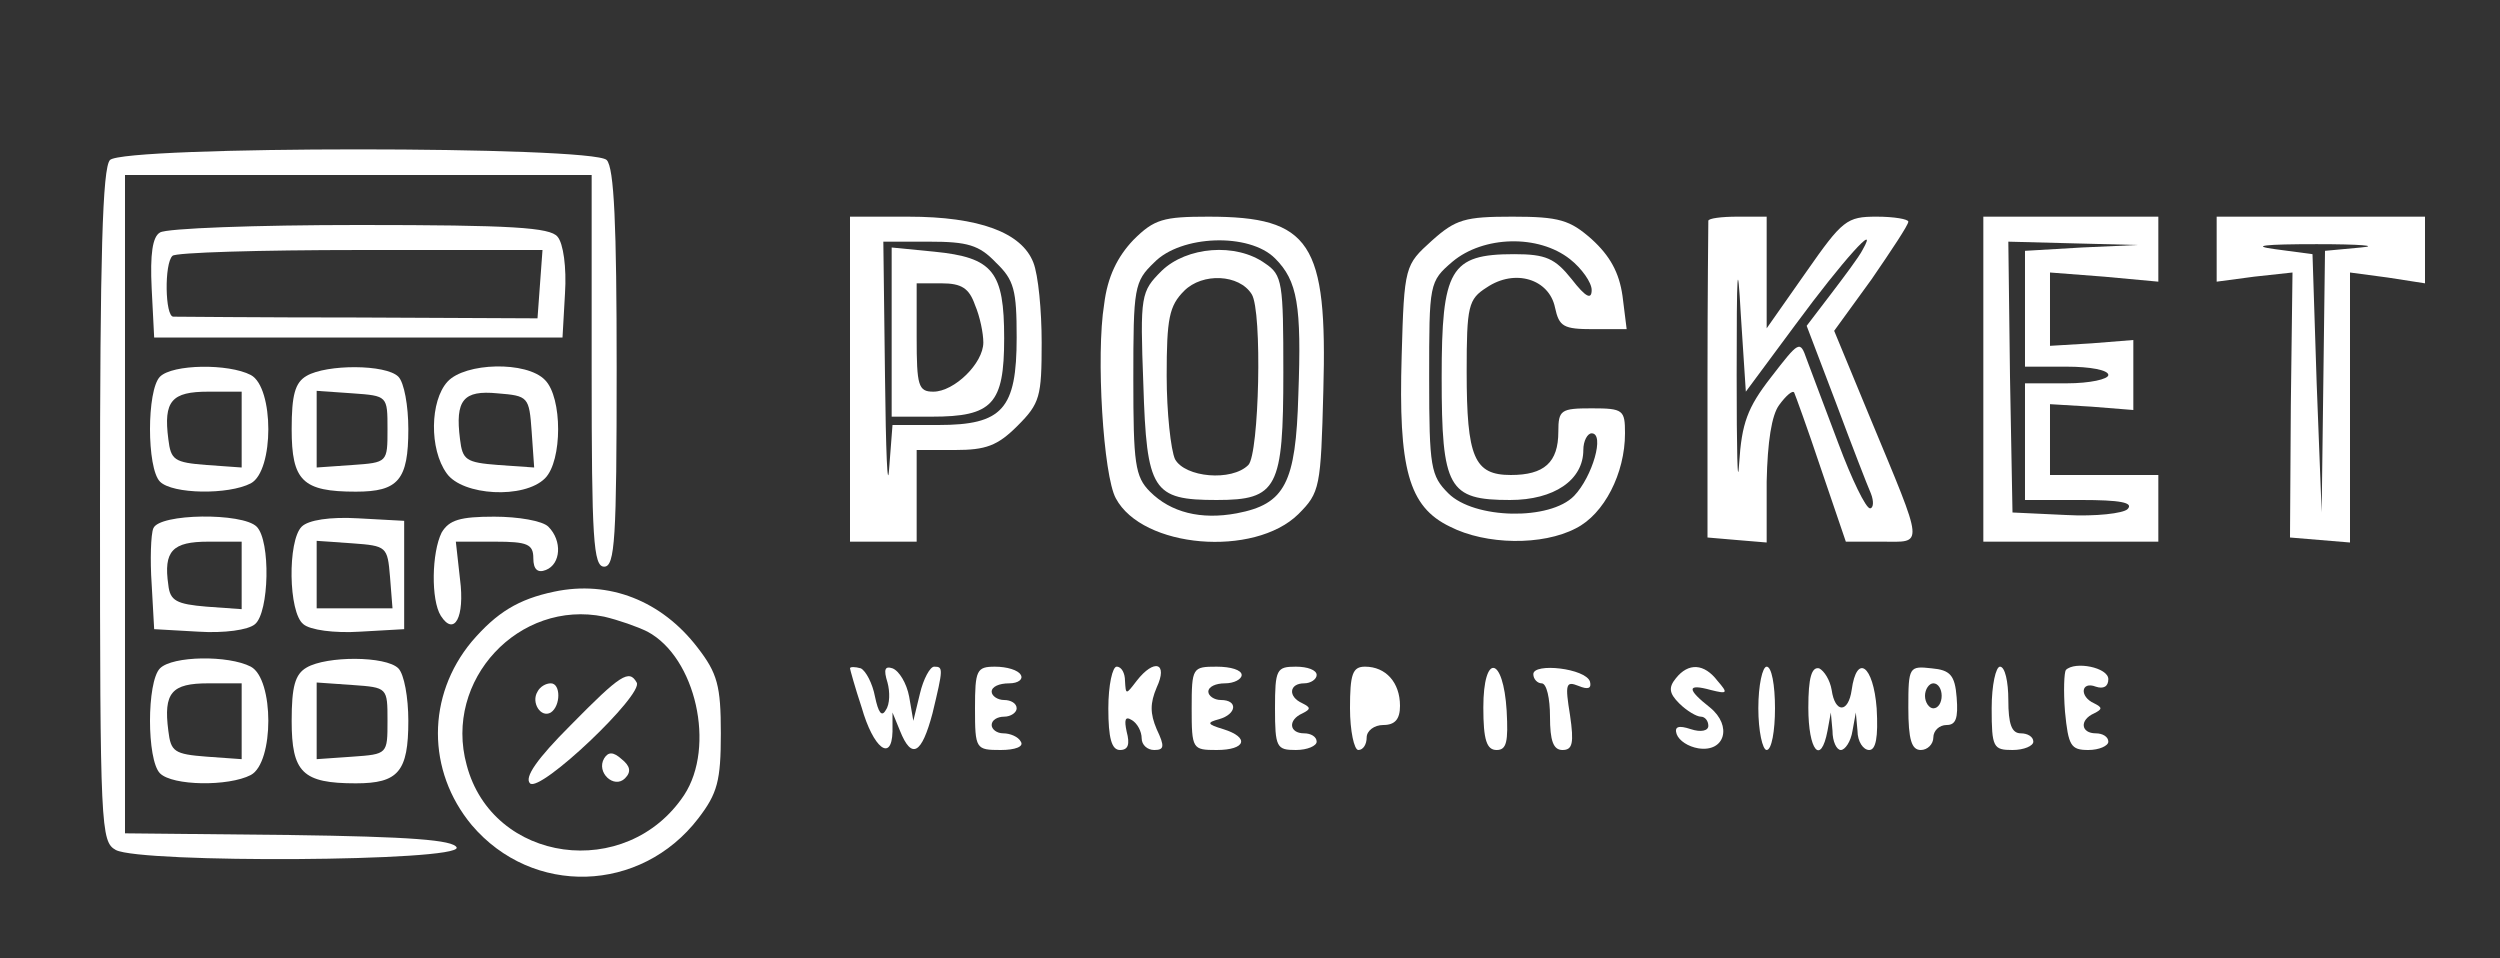 <ns0:svg xmlns:ns0="http://www.w3.org/2000/svg" version="1.0" width="300pt" height="115pt" viewBox="0 0 300 115" preserveAspectRatio="xMidYMid meet">
<ns0:rect x="0" y="0" width="300" height="115" fill="#333333" stroke="none"/>
<ns0:g transform="translate(0,115) scale(0.1,-0.1)" fill="#ffffff" stroke="none">
<ns0:path d="M132 958 c-9 -9 -12 -115 -12 -415 0 -388 1 -403 19 -413 30 -16 414 -14 409 3 -4 9 -55 13 -201 15 l-197 2 0 395 0 395 280 0 280 0 0 -235 c0 -202 2 -235 15 -235 13 0 15 33 15 238 0 172 -3 241 -12 250 -17 17 -579 17 -596 0z" />
<ns0:path d="M1020 695 l0 -195 40 0 40 0 0 55 0 55 46 0 c37 0 51 5 75 29 27 27 29 35 29 100 0 38 -4 81 -10 96 -14 36 -65 55 -150 55 l-70 0 0 -195z m175 140 c22 -21 25 -33 25 -90 0 -86 -17 -105 -94 -105 l-55 0 -4 -52 c-2 -29 -4 20 -5 110 l-2 162 55 0 c46 0 60 -4 80 -25z" />
<ns0:path d="M1070 751 l0 -101 48 0 c73 0 87 15 87 94 0 80 -13 97 -84 104 l-51 5 0 -102z m100 33 c6 -14 10 -34 10 -45 0 -25 -35 -59 -60 -59 -18 0 -20 7 -20 65 l0 65 30 0 c24 0 33 -6 40 -26z" />
<ns0:path d="M1360 862 c-19 -20 -31 -44 -35 -77 -10 -61 -1 -206 14 -233 32 -60 166 -71 219 -19 26 26 27 32 30 148 5 178 -15 209 -138 209 -54 0 -65 -3 -90 -28z m170 -22 c27 -27 32 -56 28 -164 -3 -106 -16 -131 -74 -142 -43 -8 -79 1 -104 26 -18 18 -20 34 -20 135 0 110 1 117 25 140 32 33 114 36 145 5z" />
<ns0:path d="M1394 825 c-25 -25 -26 -29 -22 -136 4 -128 11 -139 88 -139 73 0 80 14 80 153 0 108 -1 117 -22 131 -35 25 -94 20 -124 -9z m108 -28 c13 -20 9 -192 -4 -205 -20 -20 -76 -15 -88 7 -5 11 -10 56 -10 100 0 69 3 84 21 102 22 22 66 20 81 -4z" />
<ns0:path d="M1718 861 c-32 -29 -33 -30 -36 -138 -4 -135 8 -181 58 -205 43 -22 111 -23 151 -2 34 17 59 66 59 114 0 28 -2 30 -40 30 -37 0 -40 -2 -40 -28 0 -37 -17 -52 -57 -52 -44 0 -53 21 -53 124 0 79 2 87 24 101 34 23 75 10 82 -24 5 -23 10 -26 46 -26 l40 0 -5 40 c-4 28 -15 48 -37 68 -26 23 -39 27 -95 27 -57 0 -68 -3 -97 -29z m166 -22 c14 -11 26 -28 26 -37 0 -12 -7 -9 -24 13 -20 25 -31 30 -69 30 -77 0 -87 -18 -87 -148 0 -133 8 -147 82 -147 53 0 88 24 88 60 0 11 5 20 10 20 16 0 1 -52 -21 -75 -29 -30 -120 -28 -151 3 -21 21 -23 31 -23 138 0 114 0 116 28 140 37 31 103 33 141 3z" />
<ns0:path d="M2050 885 c0 -3 -1 -89 -1 -192 l0 -188 35 -3 36 -3 0 73 c1 48 6 80 15 92 8 11 16 18 18 15 1 -2 16 -43 32 -91 l30 -88 43 0 c51 0 52 -10 -14 149 l-43 104 45 62 c24 35 44 65 44 69 0 3 -17 6 -38 6 -36 0 -41 -4 -85 -67 l-47 -67 0 67 0 67 -35 0 c-19 0 -35 -2 -35 -5z m105 -124 c56 76 101 126 80 89 -4 -8 -22 -32 -38 -53 l-29 -38 35 -92 c19 -51 38 -100 42 -109 4 -10 3 -18 -1 -18 -5 0 -22 35 -38 78 -16 42 -33 88 -38 101 -8 23 -9 22 -43 -22 -28 -36 -35 -55 -38 -103 -2 -33 -3 15 -3 106 0 127 1 144 5 72 l6 -92 60 81z" />
<ns0:path d="M2380 695 l0 -195 105 0 105 0 0 40 0 40 -65 0 -65 0 0 43 0 42 50 -3 50 -4 0 42 0 42 -50 -4 -50 -3 0 44 0 44 65 -5 65 -6 0 39 0 39 -105 0 -105 0 0 -195z m118 158 l-68 -4 0 -69 0 -70 50 0 c28 0 50 -4 50 -10 0 -5 -22 -10 -50 -10 l-50 0 0 -70 0 -70 67 0 c47 0 64 -3 56 -11 -5 -5 -38 -9 -74 -7 l-64 3 -3 163 -2 162 77 -2 78 -2 -67 -3z" />
<ns0:path d="M2660 851 l0 -39 45 6 46 5 -2 -159 -1 -159 36 -3 36 -3 0 162 0 162 45 -6 45 -7 0 40 0 40 -125 0 -125 0 0 -39z m173 2 l-43 -4 -2 -157 -2 -157 -6 155 -5 155 -45 6 c-30 4 -13 6 50 6 52 0 76 -2 53 -4z" />
<ns0:path d="M192 871 c-9 -5 -12 -26 -10 -67 l3 -59 245 0 245 0 3 53 c2 31 -2 60 -9 68 -9 11 -54 14 -238 14 -124 0 -232 -4 -239 -9z m456 -62 l-3 -41 -215 1 c-118 0 -218 1 -222 1 -10 0 -11 64 -1 73 3 4 105 7 225 7 l219 0 -3 -41z" />
<ns0:path d="M192 698 c-16 -16 -16 -110 0 -126 15 -15 82 -16 109 -2 28 15 28 115 0 130 -27 14 -94 13 -109 -2z m98 -64 l0 -45 -42 3 c-39 3 -43 6 -46 31 -6 46 4 57 48 57 l40 0 0 -46z" />
<ns0:path d="M368 699 c-14 -8 -18 -23 -18 -64 0 -62 13 -75 77 -75 51 0 63 14 63 75 0 28 -5 56 -12 63 -15 15 -86 15 -110 1z m97 -64 c0 -40 0 -40 -42 -43 l-43 -3 0 46 0 46 43 -3 c42 -3 42 -3 42 -43z" />
<ns0:path d="M537 692 c-21 -23 -22 -81 -1 -110 19 -27 93 -31 118 -6 21 21 21 97 0 118 -22 23 -96 21 -117 -2z m101 -60 l3 -43 -43 3 c-39 3 -43 6 -46 31 -6 47 4 59 45 55 37 -3 38 -4 41 -46z" />
<ns0:path d="M184 516 c-3 -7 -4 -38 -2 -67 l3 -54 53 -3 c31 -2 60 2 68 9 17 14 19 100 2 117 -17 17 -117 16 -124 -2z m106 -57 l0 -40 -42 3 c-36 3 -44 7 -46 26 -6 41 5 52 48 52 l40 0 0 -41z" />
<ns0:path d="M362 518 c-17 -17 -16 -103 2 -117 8 -7 37 -11 68 -9 l53 3 0 65 0 65 -55 3 c-34 2 -60 -2 -68 -10z m106 -60 l3 -38 -45 0 -46 0 0 41 0 40 43 -3 c41 -3 42 -4 45 -40z" />
<ns0:path d="M530 511 c-12 -24 -13 -81 -1 -100 16 -25 29 -2 23 44 l-5 45 47 0 c39 0 46 -3 46 -20 0 -13 5 -18 15 -14 18 7 20 35 3 52 -7 7 -36 12 -65 12 -41 0 -54 -4 -63 -19z" />
<ns0:path d="M665 440 c-43 -9 -69 -25 -99 -60 -54 -65 -54 -155 0 -220 73 -86 203 -82 272 8 23 30 27 45 27 102 0 57 -4 72 -28 103 -43 56 -106 81 -172 67z m112 -48 c58 -31 82 -138 44 -196 -69 -104 -230 -82 -261 36 -28 102 63 199 165 178 17 -4 40 -12 52 -18z" />
<ns0:path d="M685 280 c-41 -41 -56 -63 -49 -70 12 -12 137 107 128 121 -9 16 -19 10 -79 -51z" />
<ns0:path d="M645 320 c-8 -13 4 -32 16 -25 12 8 12 35 0 35 -6 0 -13 -4 -16 -10z" />
<ns0:path d="M725 240 c-10 -17 12 -37 25 -24 8 8 6 15 -4 23 -10 9 -16 9 -21 1z" />
<ns0:path d="M192 348 c-16 -16 -16 -110 0 -126 15 -15 82 -16 109 -2 28 15 28 115 0 130 -27 14 -94 13 -109 -2z m98 -64 l0 -45 -42 3 c-39 3 -43 6 -46 31 -6 46 4 57 48 57 l40 0 0 -46z" />
<ns0:path d="M368 349 c-14 -8 -18 -23 -18 -64 0 -62 13 -75 77 -75 51 0 63 14 63 75 0 28 -5 56 -12 63 -15 15 -86 15 -110 1z m97 -64 c0 -40 0 -40 -42 -43 l-43 -3 0 46 0 46 43 -3 c42 -3 42 -3 42 -43z" />
<ns0:path d="M1020 348 c0 -1 6 -23 14 -47 14 -49 36 -66 37 -29 l0 23 9 -22 c14 -35 26 -28 39 21 13 54 13 56 2 56 -5 0 -13 -15 -17 -32 l-8 -33 -5 29 c-3 16 -12 31 -20 34 -9 3 -11 -1 -6 -17 3 -11 3 -26 -2 -33 -5 -9 -9 -3 -13 16 -3 16 -11 31 -17 34 -7 2 -13 2 -13 0z" />
<ns0:path d="M1170 300 c0 -49 1 -50 31 -50 17 0 28 4 24 10 -3 6 -13 10 -21 10 -8 0 -14 5 -14 10 0 6 7 10 15 10 8 0 15 5 15 10 0 6 -7 10 -15 10 -8 0 -15 5 -15 10 0 6 9 10 21 10 11 0 17 5 14 10 -3 6 -17 10 -31 10 -22 0 -24 -4 -24 -50z" />
<ns0:path d="M1330 300 c0 -36 4 -50 14 -50 10 0 12 7 8 22 -3 14 -2 19 6 14 7 -4 12 -14 12 -22 0 -8 7 -14 15 -14 12 0 13 4 3 25 -8 19 -8 31 0 50 14 30 -3 35 -24 8 -13 -17 -13 -17 -14 0 0 9 -4 17 -10 17 -5 0 -10 -22 -10 -50z" />
<ns0:path d="M1430 300 c0 -49 1 -50 30 -50 35 0 40 15 8 25 -20 6 -20 8 -5 12 21 6 23 23 2 23 -8 0 -15 5 -15 10 0 6 9 10 20 10 11 0 20 5 20 10 0 6 -13 10 -30 10 -29 0 -30 -1 -30 -50z" />
<ns0:path d="M1530 300 c0 -47 2 -50 25 -50 14 0 25 5 25 10 0 6 -7 10 -15 10 -18 0 -20 16 -2 24 10 5 10 7 0 12 -18 8 -16 24 2 24 8 0 15 5 15 10 0 6 -11 10 -25 10 -23 0 -25 -3 -25 -50z" />
<ns0:path d="M1620 300 c0 -27 5 -50 10 -50 6 0 10 7 10 15 0 8 9 15 20 15 14 0 20 7 20 23 0 28 -17 47 -42 47 -15 0 -18 -9 -18 -50z" />
<ns0:path d="M1780 301 c0 -39 4 -51 16 -51 12 0 14 10 12 47 -4 66 -28 70 -28 4z" />
<ns0:path d="M1840 341 c0 -6 5 -11 10 -11 6 0 10 -18 10 -40 0 -29 4 -40 15 -40 12 0 14 8 9 42 -6 37 -5 41 10 35 12 -5 16 -3 14 5 -5 16 -68 23 -68 9z" />
<ns0:path d="M2011 336 c-9 -11 -8 -18 4 -30 9 -9 21 -16 26 -16 5 0 9 -5 9 -11 0 -6 -9 -8 -21 -4 -15 5 -20 3 -17 -6 3 -8 14 -15 26 -17 32 -5 41 27 14 49 -28 22 -28 29 1 21 20 -5 21 -4 8 11 -16 21 -35 22 -50 3z" />
<ns0:path d="M2110 300 c0 -27 5 -50 10 -50 6 0 10 23 10 50 0 28 -4 50 -10 50 -5 0 -10 -22 -10 -50z" />
<ns0:path d="M2170 301 c0 -52 15 -70 23 -28 l4 22 2 -22 c0 -13 5 -23 10 -23 5 0 12 10 14 23 l4 22 2 -22 c0 -13 7 -23 14 -23 8 0 11 15 9 50 -4 52 -24 66 -30 22 -4 -28 -20 -28 -24 0 -2 12 -9 23 -15 26 -9 2 -13 -11 -13 -47z" />
<ns0:path d="M2290 301 c0 -39 4 -51 15 -51 8 0 15 7 15 15 0 8 7 15 16 15 11 0 14 8 12 33 -2 27 -8 33 -30 35 -27 3 -28 2 -28 -47z m40 14 c0 -8 -4 -15 -10 -15 -5 0 -10 7 -10 15 0 8 5 15 10 15 6 0 10 -7 10 -15z" />
<ns0:path d="M2390 300 c0 -47 2 -50 25 -50 14 0 25 5 25 10 0 6 -7 10 -15 10 -11 0 -15 11 -15 40 0 22 -4 40 -10 40 -5 0 -10 -22 -10 -50z" />
<ns0:path d="M2479 346 c-2 -3 -3 -25 -1 -50 4 -41 7 -46 28 -46 13 0 24 5 24 10 0 6 -7 10 -15 10 -18 0 -20 16 -2 24 10 5 10 7 0 12 -18 8 -16 27 2 20 9 -3 15 0 15 9 0 14 -40 22 -51 11z" />
</ns0:g>
</ns0:svg>